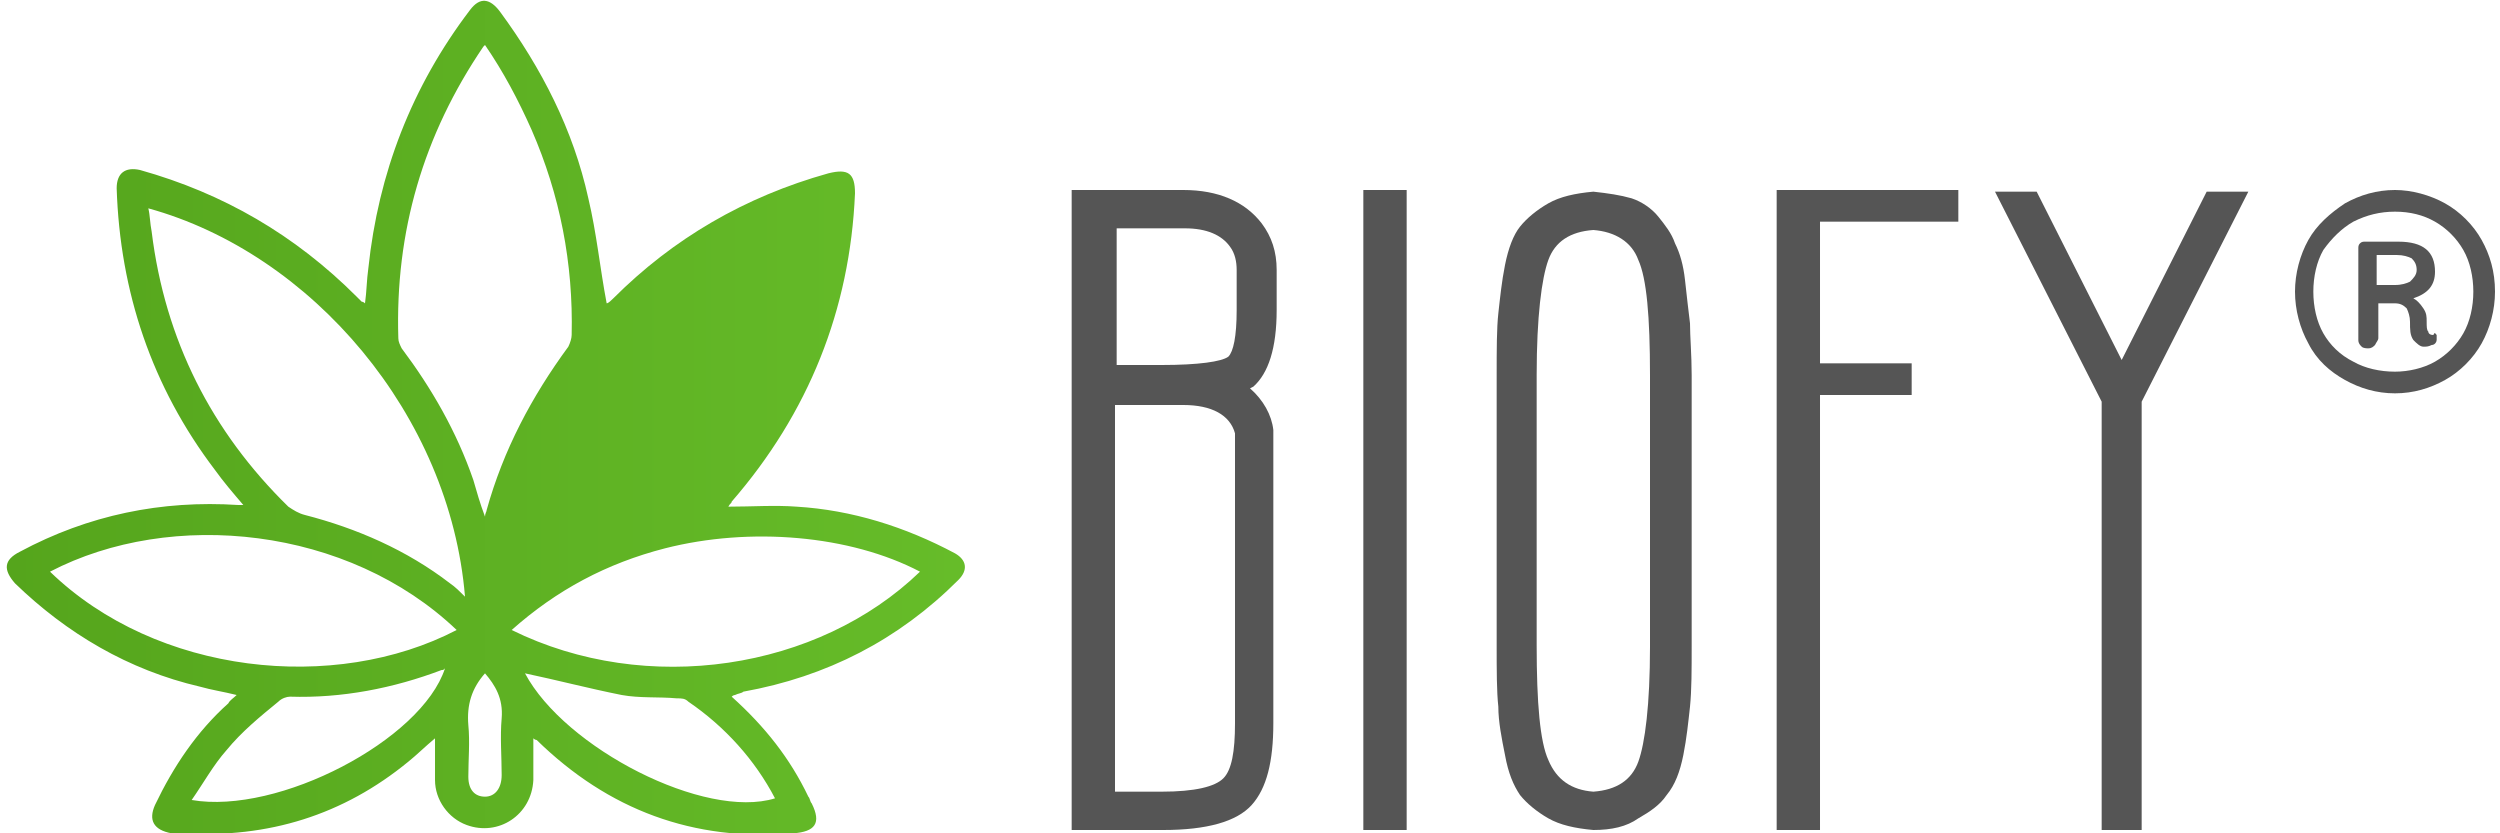<?xml version="1.0" encoding="utf-8"?>
<!-- Generator: Adobe Illustrator 22.1.0, SVG Export Plug-In . SVG Version: 6.00 Build 0)  -->
<svg version="1.1" id="Layer_1" xmlns="http://www.w3.org/2000/svg" xmlns:xlink="http://www.w3.org/1999/xlink" x="0px" y="0px"
	 viewBox="0 0 150 50" style="enable-background:new 0 0 150 50;" xml:space="preserve">
<style type="text/css">
	.st0{fill:url(#SVGID_1_);}
	.st1{fill:#555555;}
	.st2{display:none;}
	.st3{display:inline;fill:#E52E2E;}
	.st4{display:inline;}
	.st5{fill:#FFFFFF;}
</style>
<g id="Layer_2_1_">
	<g>
		
			<linearGradient id="SVGID_1_" gradientUnits="userSpaceOnUse" x1="0.317" y1="25.52" x2="57.878" y2="25.52" gradientTransform="matrix(1 0 0 -1 0 50.583)">
			<stop  offset="0" style="stop-color:#55A51C"/>
			<stop  offset="1" style="stop-color:#66BC29"/>
		</linearGradient>
		<path class="st0" d="M44.6,41.5c5-0.9,9.3-3.1,12.9-6.7c0.6-0.6,0.5-1.2-0.2-1.6c-3-1.6-6.2-2.6-9.5-2.8c-1.3-0.1-2.7,0-4.1,0
			c0.1-0.2,0.2-0.2,0.2-0.3c4.6-5.3,7.1-11.5,7.4-18.5c0-1.2-0.4-1.5-1.6-1.2c-5,1.4-9.3,3.9-12.9,7.5c-0.1,0.1-0.3,0.3-0.4,0.3
			c-0.4-2.1-0.6-4.2-1.1-6.3C34.4,7.8,32.5,4.1,30,0.7c-0.6-0.8-1.2-0.9-1.8-0.1c-3.5,4.6-5.5,9.8-6.1,15.5
			c-0.1,0.7-0.1,1.4-0.2,2.1c-0.1-0.1-0.2-0.1-0.2-0.1c-0.1-0.1-0.2-0.2-0.3-0.3c-3.7-3.7-8-6.2-13-7.6C7.5,10,7,10.4,7,11.3
			c0.2,6.2,2.1,11.9,5.9,16.9c0.5,0.7,1.1,1.4,1.7,2.1c-0.2,0-0.2,0-0.3,0c-4.6-0.3-9,0.6-13.1,2.8c-1,0.5-1,1.1-0.3,1.9
			C4,38,7.7,40.2,12,41.2c0.7,0.2,1.4,0.3,2.2,0.5c-0.2,0.2-0.4,0.3-0.5,0.5c-1.9,1.7-3.3,3.8-4.4,6.1c-0.4,0.9-0.1,1.5,1,1.7
			c0.2,0,0.5,0,0.7,0c5.1,0.3,9.6-1.1,13.5-4.3c0.5-0.4,1-0.9,1.6-1.4c0,0.9,0,1.7,0,2.5c0,1.2,0.8,2.3,1.9,2.7
			c1.9,0.7,3.9-0.6,4-2.7c0-0.8,0-1.6,0-2.5c0.1,0.1,0.2,0.1,0.2,0.1c4.3,4.2,9.4,6.1,15.4,5.6c1.3-0.1,1.7-0.6,1.1-1.8
			c-0.1-0.1-0.1-0.3-0.2-0.4c-1.1-2.3-2.6-4.2-4.6-6c0.1-0.1,0.2-0.1,0.2-0.1C44.3,41.6,44.5,41.6,44.6,41.5z M11.5,48
			c0.7-1,1.3-2.1,2.1-3c0.9-1.1,2-2,3.1-2.9c0.2-0.2,0.5-0.3,0.7-0.3c3.1,0.1,6.2-0.5,9.1-1.6c0.1,0,0.1,0,0.2-0.1
			C25.3,44.4,16.7,48.9,11.5,48z M3,34.3c7.3-3.8,17.9-2.7,24.4,3.5C20.1,41.6,9.4,40.5,3,34.3z M27,35c-2.6-2-5.6-3.3-8.7-4.1
			c-0.4-0.1-0.7-0.3-1-0.5c-4.6-4.5-7.4-10-8.2-16.5c-0.1-0.5-0.1-1-0.2-1.4c9.8,2.7,18.1,12.4,19,23.3C27.6,35.5,27.3,35.2,27,35z
			 M24.1,20.9c-0.1-0.2-0.2-0.4-0.2-0.6C23.7,13.9,25.4,8.1,29,2.8c0,0,0,0,0.1-0.1c1.1,1.6,2,3.3,2.8,5.1c1.7,3.9,2.5,8,2.4,12.3
			c0,0.2-0.1,0.5-0.2,0.7c-2.2,3-3.9,6.2-4.9,9.8c0,0.1-0.1,0.2-0.1,0.4c-0.3-0.8-0.5-1.5-0.7-2.2C27.4,25.9,25.9,23.3,24.1,20.9z
			 M30.1,43.1c-0.1,1.1,0,2.3,0,3.4c0,0.8-0.4,1.3-1,1.3s-1-0.4-1-1.2c0-1,0.1-2.1,0-3.1c-0.1-1.2,0.2-2.2,1-3.1
			C29.7,41.1,30.2,41.9,30.1,43.1z M46.5,47.9L46.5,47.9c-4.2,1.3-12.6-3-15-7.5c1.9,0.4,3.8,0.9,5.8,1.3c1.1,0.2,2.2,0.1,3.3,0.2
			c0.3,0,0.5,0,0.7,0.2C43.5,43.6,45.3,45.6,46.5,47.9z M30.7,37.8c2.7-2.4,5.7-4,9.2-4.9c5.1-1.3,11.1-0.8,15.3,1.4
			C49.1,40.2,38.8,41.8,30.7,37.8z"/>
	</g>
	<g>
		<path class="st1" d="M64.3,49.8V11.4H71c2.1,0,3.7,0.7,4.7,2c0.6,0.8,0.9,1.7,0.9,2.8v2.4c0,2.3-0.5,3.8-1.4,4.6L75,23.3
			c0.8,0.7,1.3,1.6,1.4,2.5v17.6c0,2.3-0.4,3.9-1.3,4.9s-2.7,1.5-5.3,1.5C69.8,49.8,64.3,49.8,64.3,49.8z M66.9,21.9h2.8
			c2.2,0,3.6-0.2,4-0.5c0.3-0.3,0.5-1.2,0.5-2.8v-2.4c0-0.5-0.1-1-0.4-1.4c-0.5-0.7-1.4-1.1-2.7-1.1H67v8.2H66.9z M66.9,47.5h2.8
			c2,0,3.2-0.3,3.7-0.8s0.7-1.6,0.7-3.3V26c-0.3-1.1-1.4-1.7-3.1-1.7h-4.1V47.5z"/>
		<path class="st1" d="M81.8,49.8V11.4h2.6v38.4C84.4,49.8,81.8,49.8,81.8,49.8z"/>
		<path class="st1" d="M95.6,49.8c-1.1-0.1-2-0.3-2.7-0.7s-1.3-0.9-1.7-1.4c-0.4-0.6-0.7-1.3-0.9-2.4c-0.2-1-0.4-2-0.4-2.9
			c-0.1-0.9-0.1-2.2-0.1-3.7V22.5c0-1.5,0-2.8,0.1-3.7c0.1-0.9,0.2-1.9,0.4-2.9c0.2-1,0.5-1.8,0.9-2.3s1-1,1.7-1.4s1.6-0.6,2.7-0.7
			c0.9,0.1,1.6,0.2,2.3,0.4c0.6,0.2,1.2,0.6,1.6,1.1s0.8,1,1,1.6c0.3,0.6,0.5,1.3,0.6,2.2c0.1,0.9,0.2,1.8,0.3,2.6
			c0,0.8,0.1,1.9,0.1,3.1v16.2c0,1.5,0,2.7-0.1,3.7c-0.1,0.9-0.2,1.9-0.4,2.9c-0.2,1-0.5,1.8-1,2.4c-0.4,0.6-1,1-1.7,1.4
			C97.6,49.6,96.7,49.8,95.6,49.8z M95.6,47.5c1.4-0.1,2.3-0.7,2.7-1.8c0.4-1.1,0.7-3.4,0.7-6.9V22.5c0-3.5-0.2-5.8-0.7-6.9
			c-0.4-1.1-1.4-1.7-2.7-1.8c-1.4,0.1-2.3,0.7-2.7,1.8c-0.4,1.1-0.7,3.4-0.7,6.9v16.2c0,3.5,0.2,5.8,0.7,6.9
			C93.4,46.8,94.3,47.4,95.6,47.5z"/>
		<path class="st1" d="M106.6,49.8V11.4h10.9v1.9h-8.3v8.5h5.5v1.9h-5.5v26.1C109.2,49.8,106.6,49.8,106.6,49.8z"/>
		<path class="st1" d="M126.1,49.8V24.1l-6.4-12.6h2.5l5.1,10.1l5.1-10.1h2.5l-6.4,12.6v25.7C128.5,49.8,126.1,49.8,126.1,49.8z"/>
	</g>
	<g>
		<path class="st1" d="M146.7,12.2c0.9,0.5,1.7,1.3,2.2,2.2s0.8,1.9,0.8,3.1c0,1.1-0.3,2.2-0.8,3.1s-1.3,1.7-2.2,2.2s-1.9,0.8-3,0.8
			s-2.1-0.3-3-0.8s-1.7-1.2-2.2-2.2c-0.5-0.9-0.8-2-0.8-3.1s0.3-2.2,0.8-3.1s1.3-1.6,2.2-2.2c0.9-0.5,1.9-0.8,3-0.8
			C144.7,11.4,145.8,11.7,146.7,12.2z M146.1,21.7c0.7-0.4,1.3-1,1.7-1.7s0.6-1.6,0.6-2.5s-0.2-1.8-0.6-2.5c-0.4-0.7-1-1.3-1.7-1.7
			s-1.5-0.6-2.4-0.6s-1.7,0.2-2.5,0.6c-0.7,0.4-1.3,1-1.8,1.7c-0.4,0.7-0.6,1.6-0.6,2.5s0.2,1.8,0.6,2.5c0.4,0.7,1,1.3,1.8,1.7
			c0.7,0.4,1.6,0.6,2.5,0.6C144.5,22.3,145.4,22.1,146.1,21.7z M146.2,20.1c0,0.1,0,0.2,0,0.3c0,0.1-0.1,0.3-0.3,0.3
			c-0.2,0.1-0.3,0.1-0.5,0.1s-0.4-0.2-0.6-0.4c-0.2-0.3-0.2-0.6-0.2-1.1c0-0.3-0.1-0.6-0.2-0.8c-0.2-0.2-0.4-0.3-0.7-0.3h-1v2.1
			c0,0.1-0.1,0.2-0.2,0.4c-0.1,0.1-0.2,0.2-0.4,0.2c-0.1,0-0.3,0-0.4-0.1c-0.1-0.1-0.2-0.2-0.2-0.4v-5.5c0-0.1,0-0.2,0.1-0.3
			s0.2-0.1,0.3-0.1h2c1.5,0,2.2,0.6,2.2,1.8c0,0.8-0.4,1.3-1.3,1.6c0.2,0.1,0.4,0.3,0.6,0.6c0.2,0.3,0.2,0.5,0.2,0.8s0,0.5,0.1,0.6
			c0,0.1,0.1,0.2,0.3,0.2C146.1,19.9,146.1,20,146.2,20.1z M144.6,16.9c0.2-0.2,0.4-0.4,0.4-0.7s-0.1-0.5-0.3-0.7
			c-0.2-0.1-0.5-0.2-0.9-0.2h-1.2v1.8h1.1C144.1,17.1,144.4,17,144.6,16.9z"/>
	</g>
</g>
<g id="Layer_3" class="st2">
	<path class="st3" d="M143.1,49.8h-25.3c-3.8,0-6.9-3.1-6.9-6.9l0,0c0-3.8,3.1-6.9,6.9-6.9h25.3c3.8,0,6.9,3.1,6.9,6.9l0,0
		C150,46.7,146.9,49.8,143.1,49.8z"/>
	<g class="st4">
		<path class="st5" d="M124.2,39.6c0.1,0.1,0.2,0.3,0.2,0.4c0,0.2-0.1,0.3-0.2,0.4c-0.1,0.1-0.3,0.2-0.4,0.2h-1.6v5.3
			c0,0.2-0.1,0.3-0.2,0.4c-0.1,0.1-0.3,0.2-0.5,0.2s-0.3-0.1-0.5-0.2c-0.1-0.1-0.2-0.3-0.2-0.4v-5.3h-1.6c-0.2,0-0.3-0.1-0.4-0.2
			c-0.1-0.1-0.2-0.3-0.2-0.4c0-0.2,0.1-0.3,0.2-0.4c0.1-0.1,0.3-0.2,0.4-0.2h4.5C123.9,39.4,124,39.5,124.2,39.6z"/>
		<path class="st5" d="M129.9,45.5c0.1,0.1,0.2,0.3,0.2,0.4c0,0.2-0.1,0.3-0.2,0.4c-0.1,0.1-0.3,0.2-0.4,0.2H126
			c-0.2,0-0.3-0.1-0.4-0.2c-0.1-0.1-0.2-0.3-0.2-0.4V40c0-0.2,0.1-0.3,0.2-0.4c0.1-0.1,0.3-0.2,0.4-0.2h3.4c0.2,0,0.3,0.1,0.4,0.2
			c0.1,0.1,0.2,0.3,0.2,0.4c0,0.2-0.1,0.3-0.2,0.4c-0.1,0.1-0.3,0.2-0.4,0.2h-2.8v1.7h2.3c0.2,0,0.3,0.1,0.4,0.2
			c0.1,0.1,0.2,0.3,0.2,0.4c0,0.2-0.1,0.3-0.2,0.4c-0.1,0.1-0.3,0.2-0.4,0.2h-2.3v1.9h2.8C129.6,45.4,129.8,45.4,129.9,45.5z"/>
		<path class="st5" d="M132.2,46.5c-0.4-0.1-0.7-0.3-1.1-0.6c-0.2-0.2-0.3-0.3-0.3-0.5s0.1-0.3,0.2-0.4c0.1-0.1,0.3-0.2,0.4-0.2
			c0.1,0,0.2,0,0.3,0.1c0.3,0.2,0.5,0.4,0.8,0.5s0.6,0.2,0.9,0.2c0.4,0,0.7-0.1,1-0.3s0.4-0.4,0.4-0.6c0-0.3-0.1-0.5-0.4-0.7
			c-0.3-0.2-0.7-0.3-1.3-0.4c-1.5-0.2-2.2-0.9-2.2-2.1c0-0.4,0.1-0.8,0.3-1.1s0.5-0.6,0.9-0.7c0.4-0.2,0.8-0.2,1.3-0.2
			c0.4,0,0.8,0.1,1.2,0.2c0.4,0.1,0.7,0.3,0.9,0.5s0.3,0.3,0.3,0.5s-0.1,0.3-0.2,0.4c-0.1,0.1-0.3,0.2-0.4,0.2c-0.1,0-0.2,0-0.3-0.1
			c-0.2-0.1-0.4-0.3-0.7-0.4c-0.3-0.1-0.6-0.2-0.9-0.2c-0.4,0-0.8,0.1-1,0.2c-0.2,0.2-0.4,0.4-0.4,0.6c0,0.3,0.1,0.5,0.4,0.7
			c0.2,0.1,0.6,0.3,1.1,0.4c0.6,0.1,1.1,0.2,1.4,0.4c0.4,0.2,0.6,0.4,0.8,0.7s0.3,0.6,0.3,1.1c0,0.4-0.1,0.8-0.4,1.1
			c-0.2,0.3-0.6,0.6-1,0.7c-0.4,0.2-0.8,0.3-1.3,0.3C133,46.6,132.6,46.6,132.2,46.5z"/>
		<path class="st5" d="M142.4,39.6c0.1,0.1,0.2,0.3,0.2,0.4c0,0.2-0.1,0.3-0.2,0.4c-0.1,0.1-0.3,0.2-0.4,0.2h-1.6v5.3
			c0,0.2-0.1,0.3-0.2,0.4c-0.1,0.1-0.3,0.2-0.5,0.2s-0.3-0.1-0.5-0.2c-0.1-0.1-0.2-0.3-0.2-0.4v-5.3h-1.6c-0.2,0-0.3-0.1-0.4-0.2
			c-0.1-0.1-0.2-0.3-0.2-0.4c0-0.2,0.1-0.3,0.2-0.4c0.1-0.1,0.3-0.2,0.4-0.2h4.5C142.2,39.4,142.3,39.5,142.4,39.6z"/>
	</g>
</g>
</svg>
